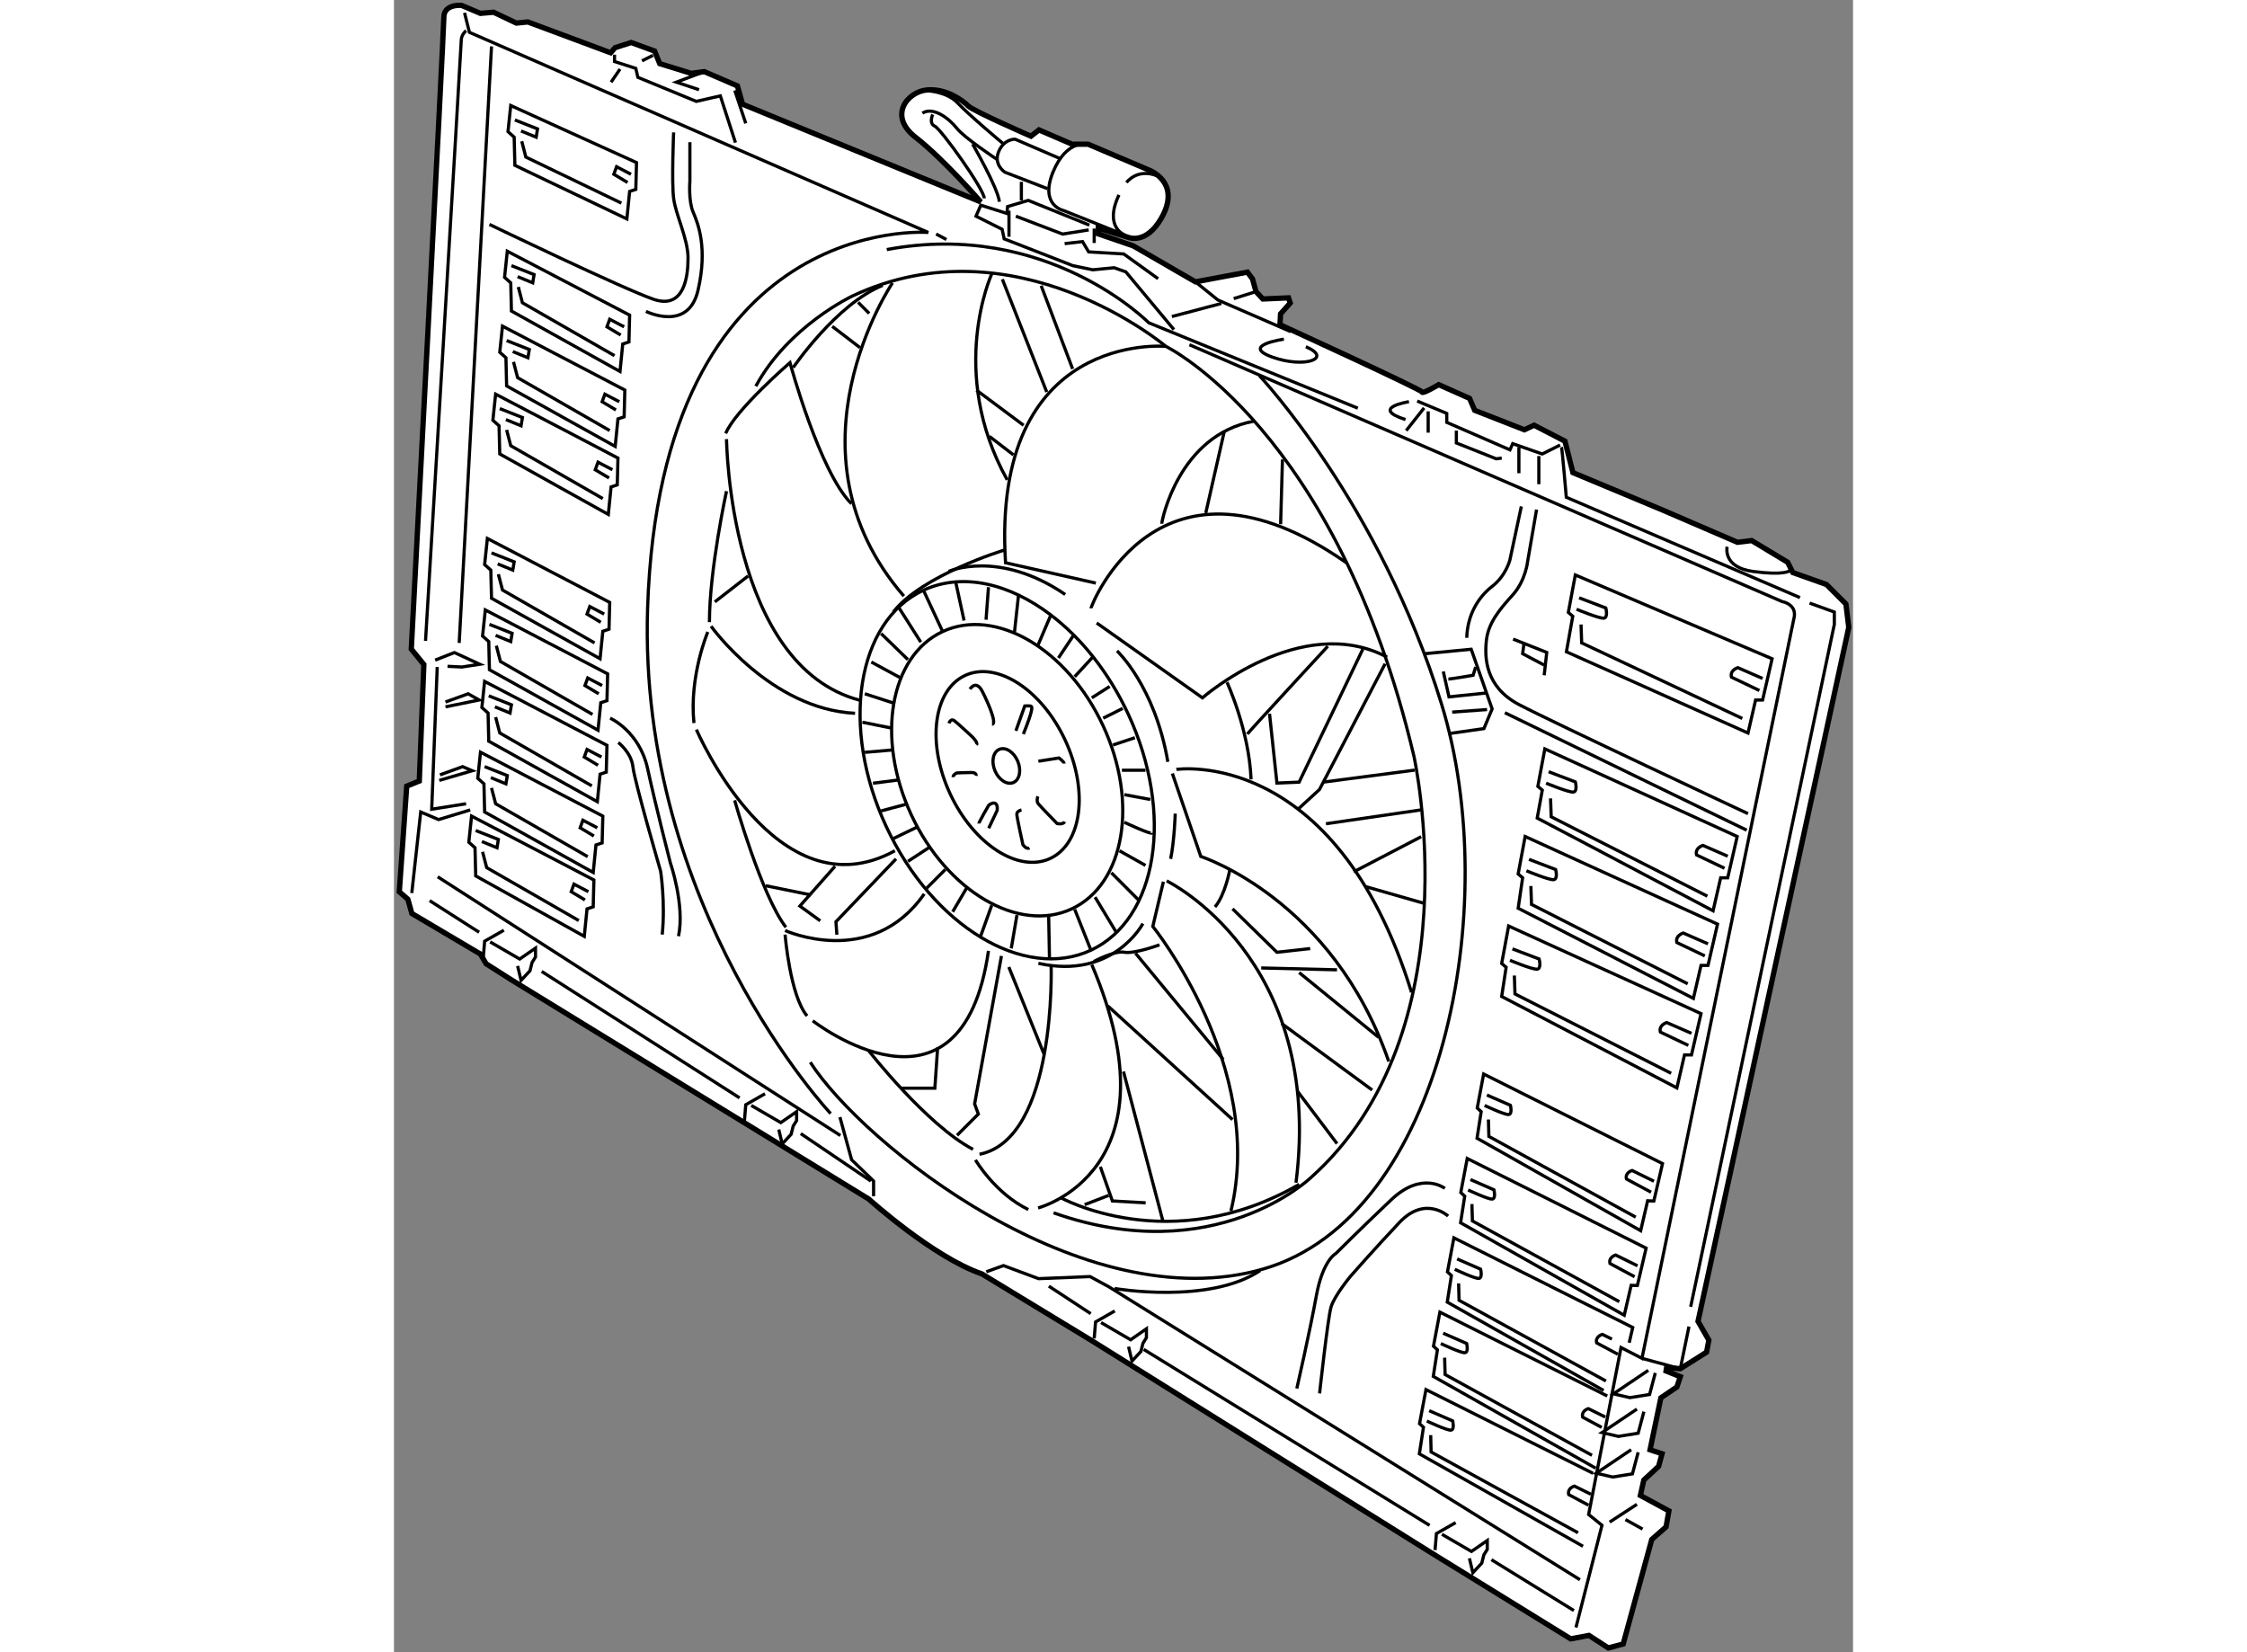 <?xml version="1.0" encoding="utf-8"?>
<!-- Generator: Adobe Illustrator 15.1.0, SVG Export Plug-In . SVG Version: 6.00 Build 0)  -->
<!DOCTYPE svg PUBLIC "-//W3C//DTD SVG 1.1//EN" "http://www.w3.org/Graphics/SVG/1.1/DTD/svg11.dtd">
<svg version="1.1" xmlns="http://www.w3.org/2000/svg" xmlns:xlink="http://www.w3.org/1999/xlink" x="0px" y="0px" width="244.8px"
	 height="180px" viewBox="25.638 14.188 137.255 155.426" enable-background="new 0 0 244.8 180" xml:space="preserve">
	
<rect x="25.638" y="14.188" width="137.255" height="155.426" fill="#808080" stroke="none"/>
	
<g><path fill="#FFFFFF" stroke="#000000" stroke-width="0.5" d="M91.901,35.651l2.792,0.858c0,0,1.659,0.748,3.119-1.772
			c1.988-3.439-1.184-4.567-1.184-4.567l-5.695-2.417h-1.503l-3.116-1.343L85.561,27c0,0-5.426-2.365-5.909-2.848
			c-0.482-0.484-2.042-1.665-3.868-1.504c-1.827,0.161-3.707,2.418-1.075,4.459c2.632,2.042,6.124,6.071,6.124,6.071l-22.404-9.188
			l-0.484-1.72l-3.116-1.342l-1.235,0.161l-2.956-0.914l-0.483-1.182l-2.203-0.806l-1.504,0.483l-0.431,0.483l-7.79-2.9
			l-1.075,0.107l-2.149-1.021l-1.235,0.107l-1.773-0.751c0,0-1.666-0.162-1.666,1.128c0,1.289-3.063,59.424-3.063,59.424l1.182,1.45
			L28.019,87.66l-1.182,0.482l-0.699,9.938l0.806,0.7l0.376,1.341l6.448,3.815l0.537,0.914l2.364,1.505l33.633,20.631
			c0,0,6.071,5.479,10.638,7.038l10.261,6.233l32.075,20.041l13.058,8.059l1.717-0.323l1.825,1.18l1.396-0.376l2.688-9.83
			l1.344-1.184l0.269-1.503l-2.685-1.454l0.323-1.445l1.392-1.292l0.323-1.181l-1.127-0.378l1.018-4.887l1.505-1.021l0.323-0.966
			l-1.341-0.537l0.052-0.322l1.289,0.107l2.471-1.558l0.213-1.131l-1.018-1.769l14.182-65.281l-0.27-2.203l-1.826-1.826
			l-3.169-1.128l-0.484-0.967l-3.388-2.041l-1.339,0.161l-6.984-3.009l-8.492-3.545l-0.746-2.956l-2.906-1.504l-0.91,0.431
			l-4.675-1.828l-0.485-1.127l-2.899-1.29c0,0-1.558,0.914-1.558,0.699c0-0.216-13.378-6.34-13.378-6.34l0.055-1.021l0.911-1.021
			l-0.162-0.483l-2.416,0.106l-0.645-0.698l-0.324-1.182l-0.481-0.646l-4.89,0.914l-5.854-3.385L91.9,36.191L91.901,35.651z"></path><path fill="none" stroke="#000000" stroke-width="0.3" d="M32.276,15.393l0.459,1.837L75.9,36.057c0,0-25.188-2.049-26.404,35.358
			c-0.919,28.242,17.22,47.526,17.22,47.526"></path><polygon fill="none" stroke="#000000" stroke-width="0.3" points="136.769,68.276 136.111,71.8 136.528,72.159 135.931,75.503 
			153.014,83.145 153.727,80.042 154.385,80.042 155.281,76.159 		"></polygon><path fill="none" stroke="#000000" stroke-width="0.3" d="M137.127,70.427l2.51,0.955c0,0,0.237,0.895-0.181,0.956
			c-0.417,0.06-2.569-0.837-2.569-0.837"></path><path fill="none" stroke="#000000" stroke-width="0.3" d="M154.385,78.011l-2.328-1.016c0,0-0.775,0.24-0.598,0.895l2.626,1.255"></path><polyline fill="none" stroke="#000000" stroke-width="0.3" points="137.307,72.934 137.366,74.667 152.477,81.774 		"></polyline><polygon fill="none" stroke="#000000" stroke-width="0.3" points="133.902,84.638 133.245,88.16 133.662,88.519 133.184,91.146 
			149.728,99.868 150.444,96.762 151.104,96.762 151.997,92.88 		"></polygon><path fill="none" stroke="#000000" stroke-width="0.3" d="M134.261,86.787l2.508,0.955c0,0,0.239,0.896-0.181,0.955
			c-0.418,0.059-2.567-0.836-2.567-0.836"></path><path fill="none" stroke="#000000" stroke-width="0.3" d="M151.104,94.732l-2.333-1.017c0,0-0.775,0.238-0.598,0.896l2.63,1.254"></path><polyline fill="none" stroke="#000000" stroke-width="0.3" points="134.438,89.295 134.5,91.026 149.19,98.494 		"></polyline><polygon fill="none" stroke="#000000" stroke-width="0.3" points="132.049,92.879 131.393,96.402 131.813,96.761 131.393,99.627 
			147.877,108.109 148.594,105.006 149.25,105.006 150.147,101.123 		"></polygon><path fill="none" stroke="#000000" stroke-width="0.3" d="M132.41,95.028l2.508,0.958c0,0,0.239,0.894-0.181,0.953
			c-0.417,0.06-2.567-0.835-2.567-0.835"></path><path fill="none" stroke="#000000" stroke-width="0.3" d="M149.25,102.975l-2.33-1.017c0,0-0.774,0.239-0.598,0.897l2.629,1.254"></path><polyline fill="none" stroke="#000000" stroke-width="0.3" points="132.588,97.537 132.647,99.268 147.34,106.735 		"></polyline><polygon fill="none" stroke="#000000" stroke-width="0.3" points="130.496,101.3 129.841,104.822 130.261,105.182 
			129.841,107.928 146.322,116.527 147.041,113.425 147.698,113.425 148.594,109.543 		"></polygon><path fill="none" stroke="#000000" stroke-width="0.3" d="M130.854,103.451l2.51,0.952c0,0,0.24,0.895-0.18,0.957
			c-0.418,0.06-2.564-0.837-2.564-0.837"></path><path fill="none" stroke="#000000" stroke-width="0.3" d="M147.698,111.395l-2.331-1.016c0,0-0.776,0.239-0.597,0.896l2.629,1.254
			"></path><polyline fill="none" stroke="#000000" stroke-width="0.3" points="131.034,105.957 131.093,107.689 145.783,115.156 		"></polyline><polygon fill="none" stroke="#000000" stroke-width="0.3" points="128.146,115.222 127.543,118.421 127.913,118.764 
			127.523,121.264 142.917,129.963 143.572,127.147 144.156,127.171 144.972,123.65 		"></polygon><path fill="none" stroke="#000000" stroke-width="0.3" d="M128.452,117.2l2.212,0.966c0,0,0.207,0.828-0.168,0.867
			c-0.367,0.043-2.262-0.855-2.262-0.855"></path><path fill="none" stroke="#000000" stroke-width="0.3" d="M144.169,125.311l-2.057-1.014c0,0-0.689,0.192-0.533,0.802l2.317,1.242
			"></path><polyline fill="none" stroke="#000000" stroke-width="0.3" points="128.594,119.501 128.637,121.091 142.451,128.687 		"></polyline><polygon fill="none" stroke="#000000" stroke-width="0.3" points="126.601,123.17 125.994,126.372 126.365,126.716 
			125.976,129.215 141.371,137.915 142.023,135.1 142.606,135.119 143.428,131.603 		"></polygon><path fill="none" stroke="#000000" stroke-width="0.3" d="M126.903,125.152l2.211,0.964c0,0,0.208,0.83-0.163,0.869
			c-0.371,0.042-2.266-0.856-2.266-0.856"></path><path fill="none" stroke="#000000" stroke-width="0.3" d="M142.619,133.264l-2.054-1.014c0,0-0.691,0.192-0.535,0.799l2.316,1.243
			"></path><polyline fill="none" stroke="#000000" stroke-width="0.3" points="127.043,127.455 127.088,129.044 140.907,136.639 		"></polyline><path fill="none" stroke="#000000" stroke-width="0.3" d="M141.838,140.501c0.176-0.756,0.332-1.435,0.332-1.435l-16.824-8.431
			l-0.604,3.201l0.37,0.344l-0.39,2.501c0,0,11.72,6.622,14.707,8.311"></path><path fill="none" stroke="#000000" stroke-width="0.3" d="M125.649,132.618l2.21,0.965c0,0,0.207,0.829-0.164,0.866
			c-0.368,0.044-2.264-0.857-2.264-0.857"></path><path fill="none" stroke="#000000" stroke-width="0.3" d="M140.212,140.16c-0.469-0.231-0.898-0.445-0.898-0.445
			s-0.692,0.191-0.537,0.801c0,0,1.357,0.727,1.995,1.068"></path><polyline fill="none" stroke="#000000" stroke-width="0.3" points="125.791,134.92 125.832,136.508 139.651,144.104 		"></polyline><path fill="none" stroke="#000000" stroke-width="0.3" d="M139.773,145.511c-3.719-1.864-15.743-7.888-15.743-7.888l-0.604,3.201
			l0.371,0.344l-0.39,2.499c0,0,13.858,7.83,15.278,8.634"></path><path fill="none" stroke="#000000" stroke-width="0.3" d="M124.335,139.604l2.212,0.968c0,0,0.207,0.827-0.168,0.866
			c-0.367,0.042-2.262-0.86-2.262-0.86"></path><path fill="none" stroke="#000000" stroke-width="0.3" d="M139.59,147.489c-0.603-0.3-1.594-0.788-1.594-0.788
			s-0.689,0.191-0.533,0.803c0,0,1.104,0.592,1.786,0.96"></path><polyline fill="none" stroke="#000000" stroke-width="0.3" points="124.475,141.906 124.52,143.493 138.335,151.091 		"></polyline><path fill="none" stroke="#000000" stroke-width="0.3" d="M138.436,152.785c-3.745-1.878-15.717-7.875-15.717-7.875l-0.605,3.202
			l0.371,0.341l-0.388,2.499l15.395,8.699"></path><path fill="none" stroke="#000000" stroke-width="0.3" d="M123.021,146.893l2.211,0.962c0,0,0.206,0.829-0.164,0.868
			c-0.37,0.042-2.264-0.857-2.264-0.857"></path><path fill="none" stroke="#000000" stroke-width="0.3" d="M138.233,154.754c-0.61-0.305-1.549-0.768-1.549-0.768
			s-0.689,0.191-0.536,0.803c0,0,1.181,0.633,1.86,0.994"></path><polyline fill="none" stroke="#000000" stroke-width="0.3" points="123.163,149.192 123.203,150.779 137.022,158.376 		"></polyline><path fill="none" stroke="#000000" stroke-width="0.3" d="M133.124,62.125l-0.835,4.837c0,0-0.178,1.851-1.436,3.224
			c-1.252,1.375-2.269,2.628-2.449,4.241c-0.178,1.612-0.117,4.359,3.047,6.032c3.168,1.672,21.563,10.271,21.563,10.271"></path><polyline fill="none" stroke="#000000" stroke-width="0.3" points="130.916,74.308 134.08,75.563 133.84,77.712 		"></polyline><polyline fill="none" stroke="#000000" stroke-width="0.3" points="131.931,74.786 131.813,75.681 133.84,76.756 		"></polyline><path fill="none" stroke="#000000" stroke-width="0.3" d="M131.691,61.827l-1.072,5.016c0,0-0.358,1.494-1.676,2.509
			c-1.311,1.014-2.326,2.687-2.387,4.836"></path><polyline fill="none" stroke="#000000" stroke-width="0.3" points="122.616,75.681 126.975,75.264 128.943,80.877 128.17,82.728 
			124.826,83.205 		"></polyline><line fill="none" stroke="#000000" stroke-width="0.3" x1="125.184" y1="81.176" x2="128.467" y2="80.937"></line><polyline fill="none" stroke="#000000" stroke-width="0.3" points="128.351,79.383 124.885,79.743 124.348,77.353 		"></polyline><path fill="none" stroke="#000000" stroke-width="0.3" d="M124.826,78.07c0.238,0,2.328-0.358,2.328-0.358l0.24-0.777"></path><line fill="none" stroke="#000000" stroke-width="0.3" x1="130.14" y1="81.235" x2="152.89" y2="92.284"></line><line fill="none" stroke="#000000" stroke-width="0.3" x1="142.563" y1="155.703" x2="139.995" y2="157.374"></line><line fill="none" stroke="#000000" stroke-width="0.3" x1="141.484" y1="157.136" x2="143.096" y2="158.032"></line><polyline fill="none" stroke="#000000" stroke-width="0.3" points="143.039,141.969 146.646,142.947 147.459,138.979 		"></polyline><polyline fill="none" stroke="#000000" stroke-width="0.3" points="143.634,143.099 140.354,145.309 141.904,145.667 
			143.755,145.371 144.292,143.342 		"></polyline><polyline fill="none" stroke="#000000" stroke-width="0.3" points="142.563,146.743 139.276,148.953 140.827,149.312 
			142.681,149.013 143.22,146.983 		"></polyline><polyline fill="none" stroke="#000000" stroke-width="0.3" points="142.023,150.563 138.74,152.776 140.289,153.135 
			142.143,152.835 142.681,150.807 		"></polyline><line fill="none" stroke="#000000" stroke-width="0.3" x1="29.751" y1="96.67" x2="67.634" y2="121.009"></line><path fill="none" stroke="#000000" stroke-width="0.3" d="M100.466,46.619l55.769,24.165c0,0,1.495,0.24,1.078,1.673
			l-14.273,69.512l-1.972-1.016l-3.046,15.706l1.255,1.014l-2.448,9.614"></path><path fill="none" stroke="#000000" stroke-width="0.3" d="M90.933,27.752c0,0-2.009-0.532-3.302,2.635
			c-1.292,3.167,1.037,3.621,1.037,3.621l5.817,2.327c0,0-2.135-0.646-0.646-3.813"></path><path fill="none" stroke="#000000" stroke-width="0.3" d="M94.547,31.358c0,0,0.971-1.358,2.846-0.646"></path><path fill="none" stroke="#000000" stroke-width="0.3" d="M88.276,29.096l-4.202-1.811c0,0-1.034-0.065-1.551,1.164
			c-0.516,1.228,0.582,1.938,0.582,1.938l4.009,1.551"></path><path fill="none" stroke="#000000" stroke-width="0.3" d="M82.33,29.16c0,0-3.039-2.004-3.75-2.909
			c-0.712-0.904-2.197-2.069-3.231-1.422"></path><path fill="none" stroke="#000000" stroke-width="0.3" d="M76.316,24.958c0,0-0.387,0.84,0.195,1.099s4.654,5.946,4.654,6.788"></path><path fill="none" stroke="#000000" stroke-width="0.3" d="M80.067,27.738c0,0,2.393,4.138,2.521,5.43"></path><line fill="none" stroke="#000000" stroke-width="0.3" x1="84.658" y1="31.293" x2="84.658" y2="33.039"></line><path fill="none" stroke="#000000" stroke-width="0.3" d="M75.218,22.696c0,0,2.265-0.066,3.428,1.163
			c1.163,1.229,4.267,3.814,4.267,3.814"></path><polyline fill="none" stroke="#000000" stroke-width="0.3" points="101.032,40.705 103.149,42.413 110,45.387 		"></polyline><line fill="none" stroke="#000000" stroke-width="0.3" x1="103.47" y1="42.735" x2="98.816" y2="43.965"></line><polyline fill="none" stroke="#000000" stroke-width="0.3" points="99.008,45.192 94.484,39.763 93.385,39.375 91.38,39.568 
			89.505,39.181 83.041,36.658 82.846,35.754 80.391,34.526 80.843,33.491 83.299,34.267 83.363,33.62 85.304,33.039 91.056,35.366 
					"></polyline><polyline fill="none" stroke="#000000" stroke-width="0.3" points="84.141,34.526 88.537,36.207 90.992,35.819 		"></polyline><line fill="none" stroke="#000000" stroke-width="0.3" x1="91.509" y1="35.689" x2="91.509" y2="37.047"></line><polyline fill="none" stroke="#000000" stroke-width="0.3" points="121.895,51.917 124.674,53.08 124.674,53.921 130.621,56.506 
			130.879,55.924 133.66,56.894 135.338,56.053 		"></polyline><line fill="none" stroke="#000000" stroke-width="0.3" x1="122.542" y1="52.563" x2="120.861" y2="54.697"></line><line fill="none" stroke="#000000" stroke-width="0.3" x1="122.927" y1="52.885" x2="122.927" y2="54.89"></line><polyline fill="none" stroke="#000000" stroke-width="0.3" points="125.578,54.697 125.578,55.859 129.326,57.347 129.848,57.282 
					"></polyline><line fill="none" stroke="#000000" stroke-width="0.3" x1="131.461" y1="56.248" x2="131.461" y2="58.705"></line><line fill="none" stroke="#000000" stroke-width="0.3" x1="133.337" y1="57.089" x2="133.337" y2="59.738"></line><path fill="none" stroke="#000000" stroke-width="0.3" d="M135.471,56.248c0.063,0.194,0.45,4.719,0.45,4.719l21.981,9.438"></path><path fill="none" stroke="#000000" stroke-width="0.3" d="M151.05,65.621c0,0-0.455,1.939,2.458,2.328
			c2.907,0.388,3.427-0.064,3.427-0.064"></path><polyline fill="none" stroke="#000000" stroke-width="0.3" points="158.808,70.923 161.135,71.764 161.135,72.926 147.622,137.12 
					"></polyline><polyline fill="none" stroke="#000000" stroke-width="0.3" points="125.513,157.422 123.703,158.453 123.573,160.005 		"></polyline><polyline fill="none" stroke="#000000" stroke-width="0.3" points="124.221,158.521 126.999,160.135 128.486,159.104 
			128.486,159.942 128.163,160.459 127.97,161.232 127.13,162.14 126.808,160.782 		"></polyline><polyline fill="none" stroke="#000000" stroke-width="0.3" points="93.447,137.51 91.638,138.544 91.509,140.095 		"></polyline><polyline fill="none" stroke="#000000" stroke-width="0.3" points="92.155,138.605 94.936,140.224 96.422,139.188 96.422,140.029 
			96.099,140.546 95.903,141.323 95.065,142.229 94.741,140.869 		"></polyline><polyline fill="none" stroke="#000000" stroke-width="0.3" points="60.541,117.079 58.731,118.112 58.603,119.663 		"></polyline><polyline fill="none" stroke="#000000" stroke-width="0.3" points="59.25,118.179 62.028,119.793 63.515,118.762 63.515,119.601 
			63.192,120.119 62.999,120.893 62.158,121.798 61.836,120.441 		"></polyline><polyline fill="none" stroke="#000000" stroke-width="0.3" points="35.977,101.694 34.167,102.727 34.037,104.278 		"></polyline><polyline fill="none" stroke="#000000" stroke-width="0.3" points="34.685,102.794 37.464,104.407 38.951,103.377 38.951,104.215 
			38.627,104.733 38.433,105.507 37.593,106.413 37.27,105.056 		"></polyline><line fill="none" stroke="#000000" stroke-width="0.3" x1="128.877" y1="160.911" x2="136.633" y2="165.694"></line><line fill="none" stroke="#000000" stroke-width="0.3" x1="123.059" y1="157.68" x2="96.165" y2="141.129"></line><polyline fill="none" stroke="#000000" stroke-width="0.3" points="67.588,119.278 68.688,123.288 70.756,125.291 70.756,126.714 
					"></polyline><polyline fill="none" stroke="#000000" stroke-width="0.3" points="81.357,133.827 82.974,133.244 86.271,134.472 91.12,134.277 
			92.891,135.242 137.203,162.795 		"></polyline><line fill="none" stroke="#000000" stroke-width="0.3" x1="87.241" y1="135.179" x2="91.183" y2="137.766"></line><line fill="none" stroke="#000000" stroke-width="0.3" x1="39.531" y1="105.573" x2="58.149" y2="117.467"></line><line fill="none" stroke="#000000" stroke-width="0.3" x1="63.904" y1="120.83" x2="70.498" y2="125.291"></line><line fill="none" stroke="#000000" stroke-width="0.3" x1="28.994" y1="98.914" x2="33.648" y2="101.887"></line><polyline fill="none" stroke="#000000" stroke-width="0.3" points="27.313,98.2 28.153,90.575 29.835,91.286 32.809,90.38 		"></polyline><polyline fill="none" stroke="#000000" stroke-width="0.3" points="29.706,76.934 29.188,90.313 32.42,89.797 		"></polyline><polyline fill="none" stroke="#000000" stroke-width="0.3" points="29.511,76.286 31.321,75.576 33.713,76.675 32.032,76.934 
			30.675,76.868 		"></polyline><polyline fill="none" stroke="#000000" stroke-width="0.3" points="30.481,80.229 32.614,79.454 33.648,80.037 30.481,80.682 		
			"></polyline><polyline fill="none" stroke="#000000" stroke-width="0.3" points="29.964,87.082 32.097,86.307 33.002,86.693 29.899,87.6 		"></polyline><polygon fill="none" stroke="#000000" stroke-width="0.3" points="34.424,64.843 45.932,70.856 45.868,73.377 45.285,73.571 
			45.025,76.156 34.813,70.468 34.747,67.818 34.165,67.3 		"></polygon><polyline fill="none" stroke="#000000" stroke-width="0.3" points="34.813,66.201 36.944,67.042 36.815,67.818 35.394,67.235 		
			"></polyline><polyline fill="none" stroke="#000000" stroke-width="0.3" points="45.414,71.955 44.056,71.244 43.798,71.955 45.091,72.73 		"></polyline><polyline fill="none" stroke="#000000" stroke-width="0.3" points="35.459,68.205 35.846,69.692 44.509,74.669 		"></polyline><polygon fill="none" stroke="#000000" stroke-width="0.3" points="36.298,37.822 47.806,43.833 47.742,46.355 47.16,46.549 
			46.9,49.134 36.687,43.445 36.622,40.795 36.04,40.277 		"></polygon><polyline fill="none" stroke="#000000" stroke-width="0.3" points="36.687,39.178 38.819,40.02 38.69,40.795 37.268,40.213 		"></polyline><polyline fill="none" stroke="#000000" stroke-width="0.3" points="47.289,44.932 45.931,44.221 45.672,44.932 46.965,45.708 		
			"></polyline><polyline fill="none" stroke="#000000" stroke-width="0.3" points="37.333,41.183 37.721,42.67 46.384,47.647 		"></polyline><polygon fill="none" stroke="#000000" stroke-width="0.3" points="36.622,24.116 48.453,29.483 48.388,32.004 47.806,32.197 
			47.547,34.783 37.011,29.741 36.945,27.09 36.364,26.572 		"></polygon><polyline fill="none" stroke="#000000" stroke-width="0.3" points="37.011,25.474 39.143,26.314 39.014,27.09 37.592,26.508 		"></polyline><polyline fill="none" stroke="#000000" stroke-width="0.3" points="47.935,30.581 46.578,29.871 46.32,30.581 47.612,31.357 		"></polyline><polyline fill="none" stroke="#000000" stroke-width="0.3" points="37.657,27.478 38.044,28.965 47.031,33.296 		"></polyline><polygon fill="none" stroke="#000000" stroke-width="0.3" points="35.846,44.868 47.354,50.88 47.29,53.401 46.707,53.595 
			46.448,56.181 36.235,50.492 36.17,47.842 35.589,47.324 		"></polygon><polyline fill="none" stroke="#000000" stroke-width="0.3" points="36.235,46.226 38.368,47.066 38.239,47.842 36.815,47.26 		"></polyline><polyline fill="none" stroke="#000000" stroke-width="0.3" points="46.837,51.979 45.479,51.268 45.221,51.979 46.514,52.755 		
			"></polyline><polyline fill="none" stroke="#000000" stroke-width="0.3" points="36.882,48.229 37.269,49.716 45.932,54.693 		"></polyline><polygon fill="none" stroke="#000000" stroke-width="0.3" points="35.201,51.268 46.707,57.28 46.643,59.801 46.061,59.995 
			45.801,62.581 35.589,56.892 35.523,54.242 34.941,53.725 		"></polygon><polyline fill="none" stroke="#000000" stroke-width="0.3" points="35.589,52.625 37.721,53.466 37.592,54.242 36.168,53.66 		"></polyline><polyline fill="none" stroke="#000000" stroke-width="0.3" points="46.19,58.379 44.832,57.667 44.573,58.379 45.868,59.154 		"></polyline><polyline fill="none" stroke="#000000" stroke-width="0.3" points="36.235,54.63 36.622,56.116 45.285,61.093 		"></polyline><polygon fill="none" stroke="#000000" stroke-width="0.3" points="34.23,71.567 45.739,77.579 45.673,80.102 45.091,80.294 
			44.832,82.879 34.618,77.19 34.554,74.54 33.972,74.023 		"></polygon><polyline fill="none" stroke="#000000" stroke-width="0.3" points="34.618,72.925 36.751,73.765 36.622,74.54 35.201,73.958 		"></polyline><polyline fill="none" stroke="#000000" stroke-width="0.3" points="45.221,78.678 43.863,77.967 43.604,78.678 44.898,79.454 		
			"></polyline><polyline fill="none" stroke="#000000" stroke-width="0.3" points="35.266,74.928 35.652,76.415 44.315,81.394 		"></polyline><polygon fill="none" stroke="#000000" stroke-width="0.3" points="34.165,78.29 45.673,84.302 45.608,86.824 45.027,87.017 
			44.768,89.603 34.554,83.914 34.49,81.265 33.907,80.746 		"></polygon><polyline fill="none" stroke="#000000" stroke-width="0.3" points="34.554,79.648 36.687,80.489 36.557,81.265 35.135,80.682 		
			"></polyline><polyline fill="none" stroke="#000000" stroke-width="0.3" points="45.156,85.402 43.798,84.691 43.54,85.402 44.833,86.177 		"></polyline><polyline fill="none" stroke="#000000" stroke-width="0.3" points="35.201,81.652 35.589,83.139 44.251,88.117 		"></polyline><polygon fill="none" stroke="#000000" stroke-width="0.3" points="33.777,84.948 45.285,90.961 45.221,93.483 44.639,93.677 
			44.38,96.262 34.165,90.571 34.102,87.922 33.519,87.404 		"></polygon><polyline fill="none" stroke="#000000" stroke-width="0.3" points="34.165,86.307 36.298,87.147 36.168,87.922 34.747,87.339 		
			"></polyline><polyline fill="none" stroke="#000000" stroke-width="0.3" points="44.768,92.06 43.41,91.348 43.152,92.06 44.445,92.836 		"></polyline><polyline fill="none" stroke="#000000" stroke-width="0.3" points="34.813,88.311 35.201,89.797 43.863,94.775 		"></polyline><polygon fill="none" stroke="#000000" stroke-width="0.3" points="32.937,90.96 44.445,96.971 44.38,99.495 43.798,99.688 
			43.54,102.273 33.326,96.585 33.261,93.936 32.678,93.418 		"></polygon><polyline fill="none" stroke="#000000" stroke-width="0.3" points="33.326,92.317 35.458,93.159 35.33,93.936 33.907,93.352 		"></polyline><polyline fill="none" stroke="#000000" stroke-width="0.3" points="43.927,98.071 42.569,97.36 42.311,98.071 43.604,98.847 		"></polyline><polyline fill="none" stroke="#000000" stroke-width="0.3" points="33.972,94.321 34.36,95.809 43.022,100.786 		"></polyline><line fill="none" stroke="#000000" stroke-width="0.3" x1="31.773" y1="74.669" x2="34.813" y2="18.554"></line><path fill="none" stroke="#000000" stroke-width="0.3" d="M32.42,17.069c0,0-0.453,0.388-0.453,0.905s-3.361,56.501-3.361,56.501"></path><path fill="none" stroke="#000000" stroke-width="0.3" d="M51.945,26.644c0,0-0.196,4.646-0.002,6.197
			c0.194,1.552,1.358,3.814,1.358,5.625c0,1.81-0.388,4.848-3.233,3.879c-2.845-0.97-15.451-7.046-15.451-7.046"></path><polyline fill="none" stroke="#000000" stroke-width="0.3" points="46.384,19.331 46.384,19.976 48.388,20.623 48.582,21.463 
			54.078,23.725 56.339,23.208 57.761,27.604 		"></polyline><line fill="none" stroke="#000000" stroke-width="0.3" x1="57.697" y1="22.692" x2="58.731" y2="25.795"></line><line fill="none" stroke="#000000" stroke-width="0.3" x1="46.901" y1="20.688" x2="46.061" y2="21.917"></line><line fill="none" stroke="#000000" stroke-width="0.3" x1="50.004" y1="19.395" x2="48.97" y2="19.912"></line><polyline fill="none" stroke="#000000" stroke-width="0.3" points="54.828,20.929 52.203,21.917 54.335,22.627 		"></polyline><line fill="none" stroke="#000000" stroke-width="0.3" x1="106.727" y1="41.618" x2="104.631" y2="42.279"></line><polyline fill="none" stroke="#000000" stroke-width="0.3" points="88.729,37.108 90.41,36.914 90.989,37.884 94.287,38.078 
			97.519,40.405 		"></polyline><line fill="none" stroke="#000000" stroke-width="0.3" x1="83.492" y1="34.005" x2="83.492" y2="36.461"></line><line fill="none" stroke="#000000" stroke-width="0.3" x1="76.64" y1="36.203" x2="77.608" y2="36.719"></line><path fill="none" stroke="#000000" stroke-width="0.3" d="M109.352,46.095c0,0-4.138,0.581-1.102,1.68
			c3.041,1.099,5.752,0.129,3.169-0.97"></path><path fill="none" stroke="#000000" stroke-width="0.3" d="M121.119,51.977c0,0-3.75,0.582-0.324,1.681"></path><path fill="none" stroke="#000000" stroke-width="0.3" d="M53.475,27.562v3.673c0,0-0.151,1.838,0.307,2.909
			c0.459,1.07,1.377,3.367,0.459,7.347c-0.917,3.979-4.898,1.989-4.898,1.989"></path><path fill="none" stroke="#000000" stroke-width="0.3" d="M124.803,128.585c0,0-2.143-1.987-4.591,0.613
			c-2.449,2.601-4.592,5.052-4.592,5.052s-1.529,1.837-1.835,2.905c-0.306,1.074-1.074,8.114-1.074,8.114"></path><path fill="none" stroke="#000000" stroke-width="0.3" d="M124.497,125.983c0,0-2.145-1.682-5.05,1.071
			c-2.909,2.756-5.205,5.053-5.205,5.053s-1.225,0.612-1.835,3.979c-0.613,3.365-1.838,8.726-1.838,8.726"></path><path fill="none" stroke="#000000" stroke-width="0.3" d="M46.741,84.042c0,0,1.224,0.918,1.377,2.295
			c0.153,1.378,2.602,9.798,2.602,9.798s0.459,2.908,0.153,5.97"></path><path fill="none" stroke="#000000" stroke-width="0.3" d="M45.976,81.747c0,0,2.754,1.225,3.52,4.745
			c0.765,3.52,2.143,8.878,2.143,8.878s1.378,3.981,0.766,6.887"></path><ellipse transform="matrix(0.907 -0.422 0.422 0.907 -28.636 43.226)" fill="none" stroke="#000000" stroke-width="0.3" cx="83.332" cy="86.304" rx="5.969" ry="9.49"></ellipse><path fill="none" stroke="#000000" stroke-width="0.3" d="M92.34,82.449c3.355,7.205,2.037,14.924-2.947,17.24
			c-4.982,2.319-11.737-1.644-15.089-8.845c-3.352-7.206-2.031-14.925,2.95-17.244C82.236,71.282,88.992,75.245,92.34,82.449z"></path><path fill="none" stroke="#000000" stroke-width="0.3" d="M87.432,72.042c2.853,2.17,5.44,5.372,7.271,9.309
			c4.35,9.35,2.781,19.3-3.502,22.224c-6.286,2.926-14.905-2.284-19.256-11.635c-4.351-9.351-2.784-19.302,3.502-22.227
			C79.086,68.021,83.51,69.055,87.432,72.042z"></path><path fill="none" stroke="#000000" stroke-width="0.3" d="M79.823,79.015c0,0,0.571-0.972,1.188,0.264
			c0.618,1.233,1.368,3.039,0.884,3.039"></path><path fill="none" stroke="#000000" stroke-width="0.3" d="M77.84,82.231c0,0,0.176-0.484,0.486-0.266
			c0.307,0.221,1.674,1.5,1.674,1.5s0.615,0.571,0.439,0.792"></path><path fill="none" stroke="#000000" stroke-width="0.3" d="M80.394,87.166c0,0,0.09-0.307-0.439-0.307S78.588,86.9,78.588,86.9
			s-0.352,0.133-0.352,0.398"></path><path fill="none" stroke="#000000" stroke-width="0.3" d="M80.66,91.659c0-0.131,0.926-1.72,0.926-1.72s0.355-0.307,0.617-0.174
			c0.264,0.134,0.176,0.663,0.176,0.663l-0.793,1.674"></path><path fill="none" stroke="#000000" stroke-width="0.3" d="M84.669,90.383c0,0-0.439,0.087-0.439,0.396
			c0,0.309,0.571,2.863,0.571,2.863s0.31,0.484,0.619,0.31"></path><path fill="none" stroke="#000000" stroke-width="0.3" d="M86.211,89.105c0,0-0.175,0.44,0.045,0.704
			c0.221,0.266,1.761,1.85,1.761,1.85s0.571,0.133,0.705-0.176"></path><path fill="none" stroke="#000000" stroke-width="0.3" d="M84.142,82.935l0.835-2.335c0,0,0.53-0.044,0.618,0.043
			c0.088,0.089,0.134,0.397-0.75,2.6"></path><path fill="none" stroke="#000000" stroke-width="0.3" d="M86.257,85.799l1.938-0.307c0,0,0.485,0.35,0.485,0.527"></path><line fill="none" stroke="#000000" stroke-width="0.3" x1="73.123" y1="71.331" x2="75.194" y2="74.591"></line><line fill="none" stroke="#000000" stroke-width="0.3" x1="92.355" y1="81.747" x2="94.19" y2="80.828"></line><line fill="none" stroke="#000000" stroke-width="0.3" x1="81.563" y1="69.424" x2="81.335" y2="72.487"></line><line fill="none" stroke="#000000" stroke-width="0.3" x1="89.523" y1="74.016" x2="88.146" y2="76.083"></line><line fill="none" stroke="#000000" stroke-width="0.3" x1="91.438" y1="75.931" x2="89.675" y2="77.844"></line><line fill="none" stroke="#000000" stroke-width="0.3" x1="92.968" y1="78.762" x2="91.283" y2="79.833"></line><line fill="none" stroke="#000000" stroke-width="0.3" x1="86.231" y1="74.858" x2="87.432" y2="72.042"></line><line fill="none" stroke="#000000" stroke-width="0.3" x1="84.012" y1="73.635" x2="84.395" y2="70.114"></line><line fill="none" stroke="#000000" stroke-width="0.3" x1="79.267" y1="72.563" x2="78.502" y2="69.042"></line><line fill="none" stroke="#000000" stroke-width="0.3" x1="77.254" y1="73.6" x2="75.446" y2="69.714"></line><line fill="none" stroke="#000000" stroke-width="0.3" x1="93.274" y1="84.272" x2="95.339" y2="83.585"></line><line fill="none" stroke="#000000" stroke-width="0.3" x1="94.116" y1="86.645" x2="96.334" y2="86.645"></line><line fill="none" stroke="#000000" stroke-width="0.3" x1="94.345" y1="88.941" x2="96.792" y2="89.398"></line><line fill="none" stroke="#000000" stroke-width="0.3" x1="93.886" y1="94.222" x2="96.334" y2="95.599"></line><path fill="none" stroke="#000000" stroke-width="0.3" d="M94.345,91.543c0,0,2.603,1.226,2.603,0.994"></path><line fill="none" stroke="#000000" stroke-width="0.3" x1="93.122" y1="96.287" x2="95.722" y2="98.893"></line><line fill="none" stroke="#000000" stroke-width="0.3" x1="91.59" y1="98.584" x2="93.578" y2="101.874"></line><line fill="none" stroke="#000000" stroke-width="0.3" x1="89.675" y1="99.732" x2="91.201" y2="103.575"></line><line fill="none" stroke="#000000" stroke-width="0.3" x1="71.46" y1="73.787" x2="73.986" y2="76.237"></line><line fill="none" stroke="#000000" stroke-width="0.3" x1="73.222" y1="77.919" x2="70.542" y2="76.466"></line><line fill="none" stroke="#000000" stroke-width="0.3" x1="72.762" y1="80.37" x2="69.93" y2="79.451"></line><line fill="none" stroke="#000000" stroke-width="0.3" x1="72.379" y1="82.666" x2="69.701" y2="82.129"></line><line fill="none" stroke="#000000" stroke-width="0.3" x1="72.608" y1="84.732" x2="69.93" y2="84.961"></line><line fill="none" stroke="#000000" stroke-width="0.3" x1="73.068" y1="87.563" x2="70.696" y2="87.869"></line><line fill="none" stroke="#000000" stroke-width="0.3" x1="73.757" y1="89.86" x2="71.46" y2="90.473"></line><line fill="none" stroke="#000000" stroke-width="0.3" x1="74.828" y1="92.003" x2="72.608" y2="93.074"></line><line fill="none" stroke="#000000" stroke-width="0.3" x1="75.976" y1="93.917" x2="73.986" y2="95.217"></line><line fill="none" stroke="#000000" stroke-width="0.3" x1="77.506" y1="95.982" x2="75.747" y2="97.743"></line><line fill="none" stroke="#000000" stroke-width="0.3" x1="79.498" y1="97.743" x2="78.196" y2="99.96"></line><line fill="none" stroke="#000000" stroke-width="0.3" x1="81.868" y1="99.349" x2="80.798" y2="102.336"></line><line fill="none" stroke="#000000" stroke-width="0.3" x1="84.242" y1="100.269" x2="83.707" y2="103.406"></line><line fill="none" stroke="#000000" stroke-width="0.3" x1="87.227" y1="100.421" x2="87.303" y2="104.401"></line><path fill="none" stroke="#000000" stroke-width="0.3" d="M62.43,101.723c0,0,8.114,3.673,13.089-3.443"></path><path fill="none" stroke="#000000" stroke-width="0.3" d="M62.43,102.105c0,0,0.46,5.741,2.067,7.652"></path><path fill="none" stroke="#000000" stroke-width="0.3" d="M65.032,110.217c0,0,14.007,10.945,16.531-6.581"></path><path fill="none" stroke="#000000" stroke-width="0.3" d="M87.457,105.013c0,0,0.534,16.305-6.737,17.758"></path><path fill="none" stroke="#000000" stroke-width="0.3" d="M80.338,123.305c0,0,1.834,3.14,4.974,4.668"></path><path fill="none" stroke="#000000" stroke-width="0.3" d="M86.231,127.821c0,0,13.318-3.446,5.052-22.885"></path><path fill="none" stroke="#000000" stroke-width="0.3" d="M55.465,73.098c0,0,5.587,7.807,13.547,8.191"></path><path fill="none" stroke="#000000" stroke-width="0.3" d="M55.159,73.635c0,0-1.76,4.133-1.301,8.571"></path><path fill="none" stroke="#000000" stroke-width="0.3" d="M54.087,82.819c0,0,7.502,17.525,18.675,11.402"></path><path fill="none" stroke="#000000" stroke-width="0.3" d="M68.679,61.572c-2.987-2.929-5.789-13.27-5.789-13.27
			s-5.129,4.439-6.047,6.658"></path><path fill="none" stroke="#000000" stroke-width="0.3" d="M56.92,55.496c0,0,0.227,21.354,12.55,24.568"></path><path fill="none" stroke="#000000" stroke-width="0.3" d="M87.686,128.28c15.157,5.356,24.183-3.293,24.183-3.293
			c15.459-13.775,9.722-39.644,9.722-39.644c-7.274-30.766-23.342-38.572-23.342-38.572s-14.161-11.94-29.467-4.746
			c0,0-6.045,2.832-9.106,8.496"></path><path fill="none" stroke="#000000" stroke-width="0.3" d="M63.196,48.762c0,0,4.057-5.969,8.418-7.73"></path><path fill="none" stroke="#000000" stroke-width="0.3" d="M72.533,40.802c0,0-10.715,15.841,1.071,29.464"></path><path fill="none" stroke="#000000" stroke-width="0.3" d="M81.868,39.96c0,0-4.207,9.185,1.456,19.364"></path><path fill="none" stroke="#000000" stroke-width="0.3" d="M88.299,126.823c0,0,10.332,5.817,22.499-1.223"></path><path fill="none" stroke="#000000" stroke-width="0.3" d="M70.313,113.05c0,0,5.435,6.964,9.797,9.259"></path><path fill="none" stroke="#000000" stroke-width="0.3" d="M57.685,89.478c0,0,2.526,8.954,4.821,11.938"></path><path fill="none" stroke="#000000" stroke-width="0.3" d="M56.919,60.394c0,0-1.606,7.348-1.606,12.323"></path><path fill="none" stroke="#000000" stroke-width="0.3" d="M71.997,37.665c15.076-2.833,24.644,6.888,24.644,6.888l19.668,8.036"></path><path fill="none" stroke="#000000" stroke-width="0.3" d="M107.05,49.527c0,0,11.326,12.014,17.141,30.917
			c5.817,18.904,0.152,48.214-16.759,53.115c-16.915,4.896-37.731-11.788-42.63-19.441"></path><path fill="none" stroke="#000000" stroke-width="0.3" d="M93.425,135.398c0,0,8.879,1.53,13.699-1.688"></path><path fill="none" stroke="#000000" stroke-width="0.3" d="M98.018,97.13l-0.995,4.21c0,0,10.635,13.16,7.347,26.784"></path><path fill="none" stroke="#000000" stroke-width="0.3" d="M98.326,97.053c0,0,14.848,7.195,12.167,28.396"></path><path fill="none" stroke="#000000" stroke-width="0.3" d="M98.861,86.949l2.676,7.807c0,0,12.399,3.98,17.681,19.287"></path><path fill="none" stroke="#000000" stroke-width="0.3" d="M99.241,86.568c0,0,14.924-2.219,22.12,20.972"></path><path fill="none" stroke="#000000" stroke-width="0.3" d="M91.205,71.415c0-0.229,6.356-16.606,24.032-4.286"></path><path fill="none" stroke="#000000" stroke-width="0.3" d="M91.743,72.792l9.948,7.041c0,0,9.261-8.112,17.373-3.826"></path><path fill="none" stroke="#000000" stroke-width="0.3" d="M98.249,46.772c0,0-16.456-1.53-15.08,20.357l8.496,1.913"></path><path fill="none" stroke="#000000" stroke-width="0.3" d="M97.865,63.457c0-0.307,1.608-8.342,8.649-9.643"></path><path fill="none" stroke="#000000" stroke-width="0.3" d="M104.003,78.373c0,0,2.086,4.521,2.261,9.131"></path><path fill="none" stroke="#000000" stroke-width="0.3" d="M104.263,96.027c0,0-0.433,2.348-1.391,3.479"></path><path fill="none" stroke="#000000" stroke-width="0.3" d="M97.653,103.07c0,0-2.35,0.869-3.304,0.698
			c-0.956-0.175-2.871,0.869-2.871,0.869"></path><polyline fill="none" stroke="#000000" stroke-width="0.3" points="82.783,104.117 80.26,118.031 80.608,118.989 78.607,120.989 
					"></polyline><polyline fill="none" stroke="#000000" stroke-width="0.3" points="76.781,112.728 76.52,116.553 73.389,116.553 		"></polyline><polyline fill="none" stroke="#000000" stroke-width="0.3" points="72.868,94.985 67.214,100.898 67.302,102.116 		"></polyline><polyline fill="none" stroke="#000000" stroke-width="0.3" points="67.128,95.681 63.822,99.421 65.737,100.811 		"></polyline><line fill="none" stroke="#000000" stroke-width="0.3" x1="64.867" y1="98.377" x2="60.605" y2="97.508"></line><line fill="none" stroke="#000000" stroke-width="0.3" x1="58.952" y1="68.371" x2="55.82" y2="70.808"></line><line fill="none" stroke="#000000" stroke-width="0.3" x1="66.865" y1="44.89" x2="69.475" y2="46.89"></line><line fill="none" stroke="#000000" stroke-width="0.3" x1="69.302" y1="42.629" x2="70.344" y2="43.672"></line><line fill="none" stroke="#000000" stroke-width="0.3" x1="81.65" y1="55.239" x2="83.913" y2="56.979"></line><line fill="none" stroke="#000000" stroke-width="0.3" x1="80.434" y1="50.89" x2="84.868" y2="54.195"></line><line fill="none" stroke="#000000" stroke-width="0.3" x1="87.043" y1="51.064" x2="82.868" y2="40.455"></line><line fill="none" stroke="#000000" stroke-width="0.3" x1="86.52" y1="41.063" x2="89.478" y2="48.891"></line><line fill="none" stroke="#000000" stroke-width="0.3" x1="103.739" y1="54.804" x2="102.002" y2="62.457"></line><line fill="none" stroke="#000000" stroke-width="0.3" x1="109.219" y1="57.413" x2="109.046" y2="63.501"></line><path fill="none" stroke="#000000" stroke-width="0.3" d="M105.914,83.244c0.175-0.263,7.569-8.263,7.569-8.263"></path><polyline fill="none" stroke="#000000" stroke-width="0.3" points="108.002,81.331 108.699,87.851 110.787,87.764 116.786,75.242 
					"></polyline><polyline fill="none" stroke="#000000" stroke-width="0.3" points="118.874,76.632 112.7,88.459 110.613,90.374 		"></polyline><line fill="none" stroke="#000000" stroke-width="0.3" x1="113.047" y1="87.764" x2="121.657" y2="86.634"></line><line fill="none" stroke="#000000" stroke-width="0.3" x1="113.309" y1="91.68" x2="122.266" y2="90.374"></line><polyline fill="none" stroke="#000000" stroke-width="0.3" points="104.524,99.681 108.699,103.77 111.829,103.421 		"></polyline><line fill="none" stroke="#000000" stroke-width="0.3" x1="107.219" y1="105.246" x2="114.35" y2="105.42"></line><line fill="none" stroke="#000000" stroke-width="0.3" x1="110.787" y1="105.68" x2="118.263" y2="111.77"></line><line fill="none" stroke="#000000" stroke-width="0.3" x1="109.133" y1="110.464" x2="117.656" y2="116.726"></line><line fill="none" stroke="#000000" stroke-width="0.3" x1="92.783" y1="108.813" x2="104.524" y2="119.509"></line><line fill="none" stroke="#000000" stroke-width="0.3" x1="110.613" y1="116.816" x2="114.352" y2="121.771"></line><line fill="none" stroke="#000000" stroke-width="0.3" x1="94.263" y1="114.988" x2="98.002" y2="129.165"></line><line fill="none" stroke="#000000" stroke-width="0.3" x1="83.478" y1="105.16" x2="86.784" y2="113.336"></line><polyline fill="none" stroke="#000000" stroke-width="0.3" points="92.088,123.945 93.219,127.164 96.35,127.339 		"></polyline><line fill="none" stroke="#000000" stroke-width="0.3" x1="92.87" y1="126.642" x2="90.61" y2="127.512"></line><line fill="none" stroke="#000000" stroke-width="0.3" x1="95.394" y1="103.857" x2="103.653" y2="113.858"></line><line fill="none" stroke="#000000" stroke-width="0.3" x1="115.919" y1="96.204" x2="122.266" y2="92.898"></line><line fill="none" stroke="#000000" stroke-width="0.3" x1="117.05" y1="97.594" x2="122.527" y2="99.162"></line><path fill="none" stroke="#000000" stroke-width="0.3" d="M83.043,65.937c0,0-7.74,2.349-10.436,5.828"></path><path fill="none" stroke="#000000" stroke-width="0.3" d="M77.823,67.936c0,0,4.697-2.087,10.96,2.174"></path><path fill="none" stroke="#000000" stroke-width="0.3" d="M93.653,75.416c0,0,3.566,3.306,4.783,10.438"></path><path fill="none" stroke="#000000" stroke-width="0.3" d="M99.133,90.724c0,0-0.086,2.61-0.434,4.26"></path><path fill="none" stroke="#000000" stroke-width="0.3" d="M96.089,101.073c0,0-2.786,5.305-9.829,3.737"></path><ellipse transform="matrix(0.922 -0.387 0.387 0.922 -26.891 38.973)" fill="none" stroke="#000000" stroke-width="0.3" cx="83.263" cy="86.216" rx="1.162" ry="1.696"></ellipse></g>


</svg>